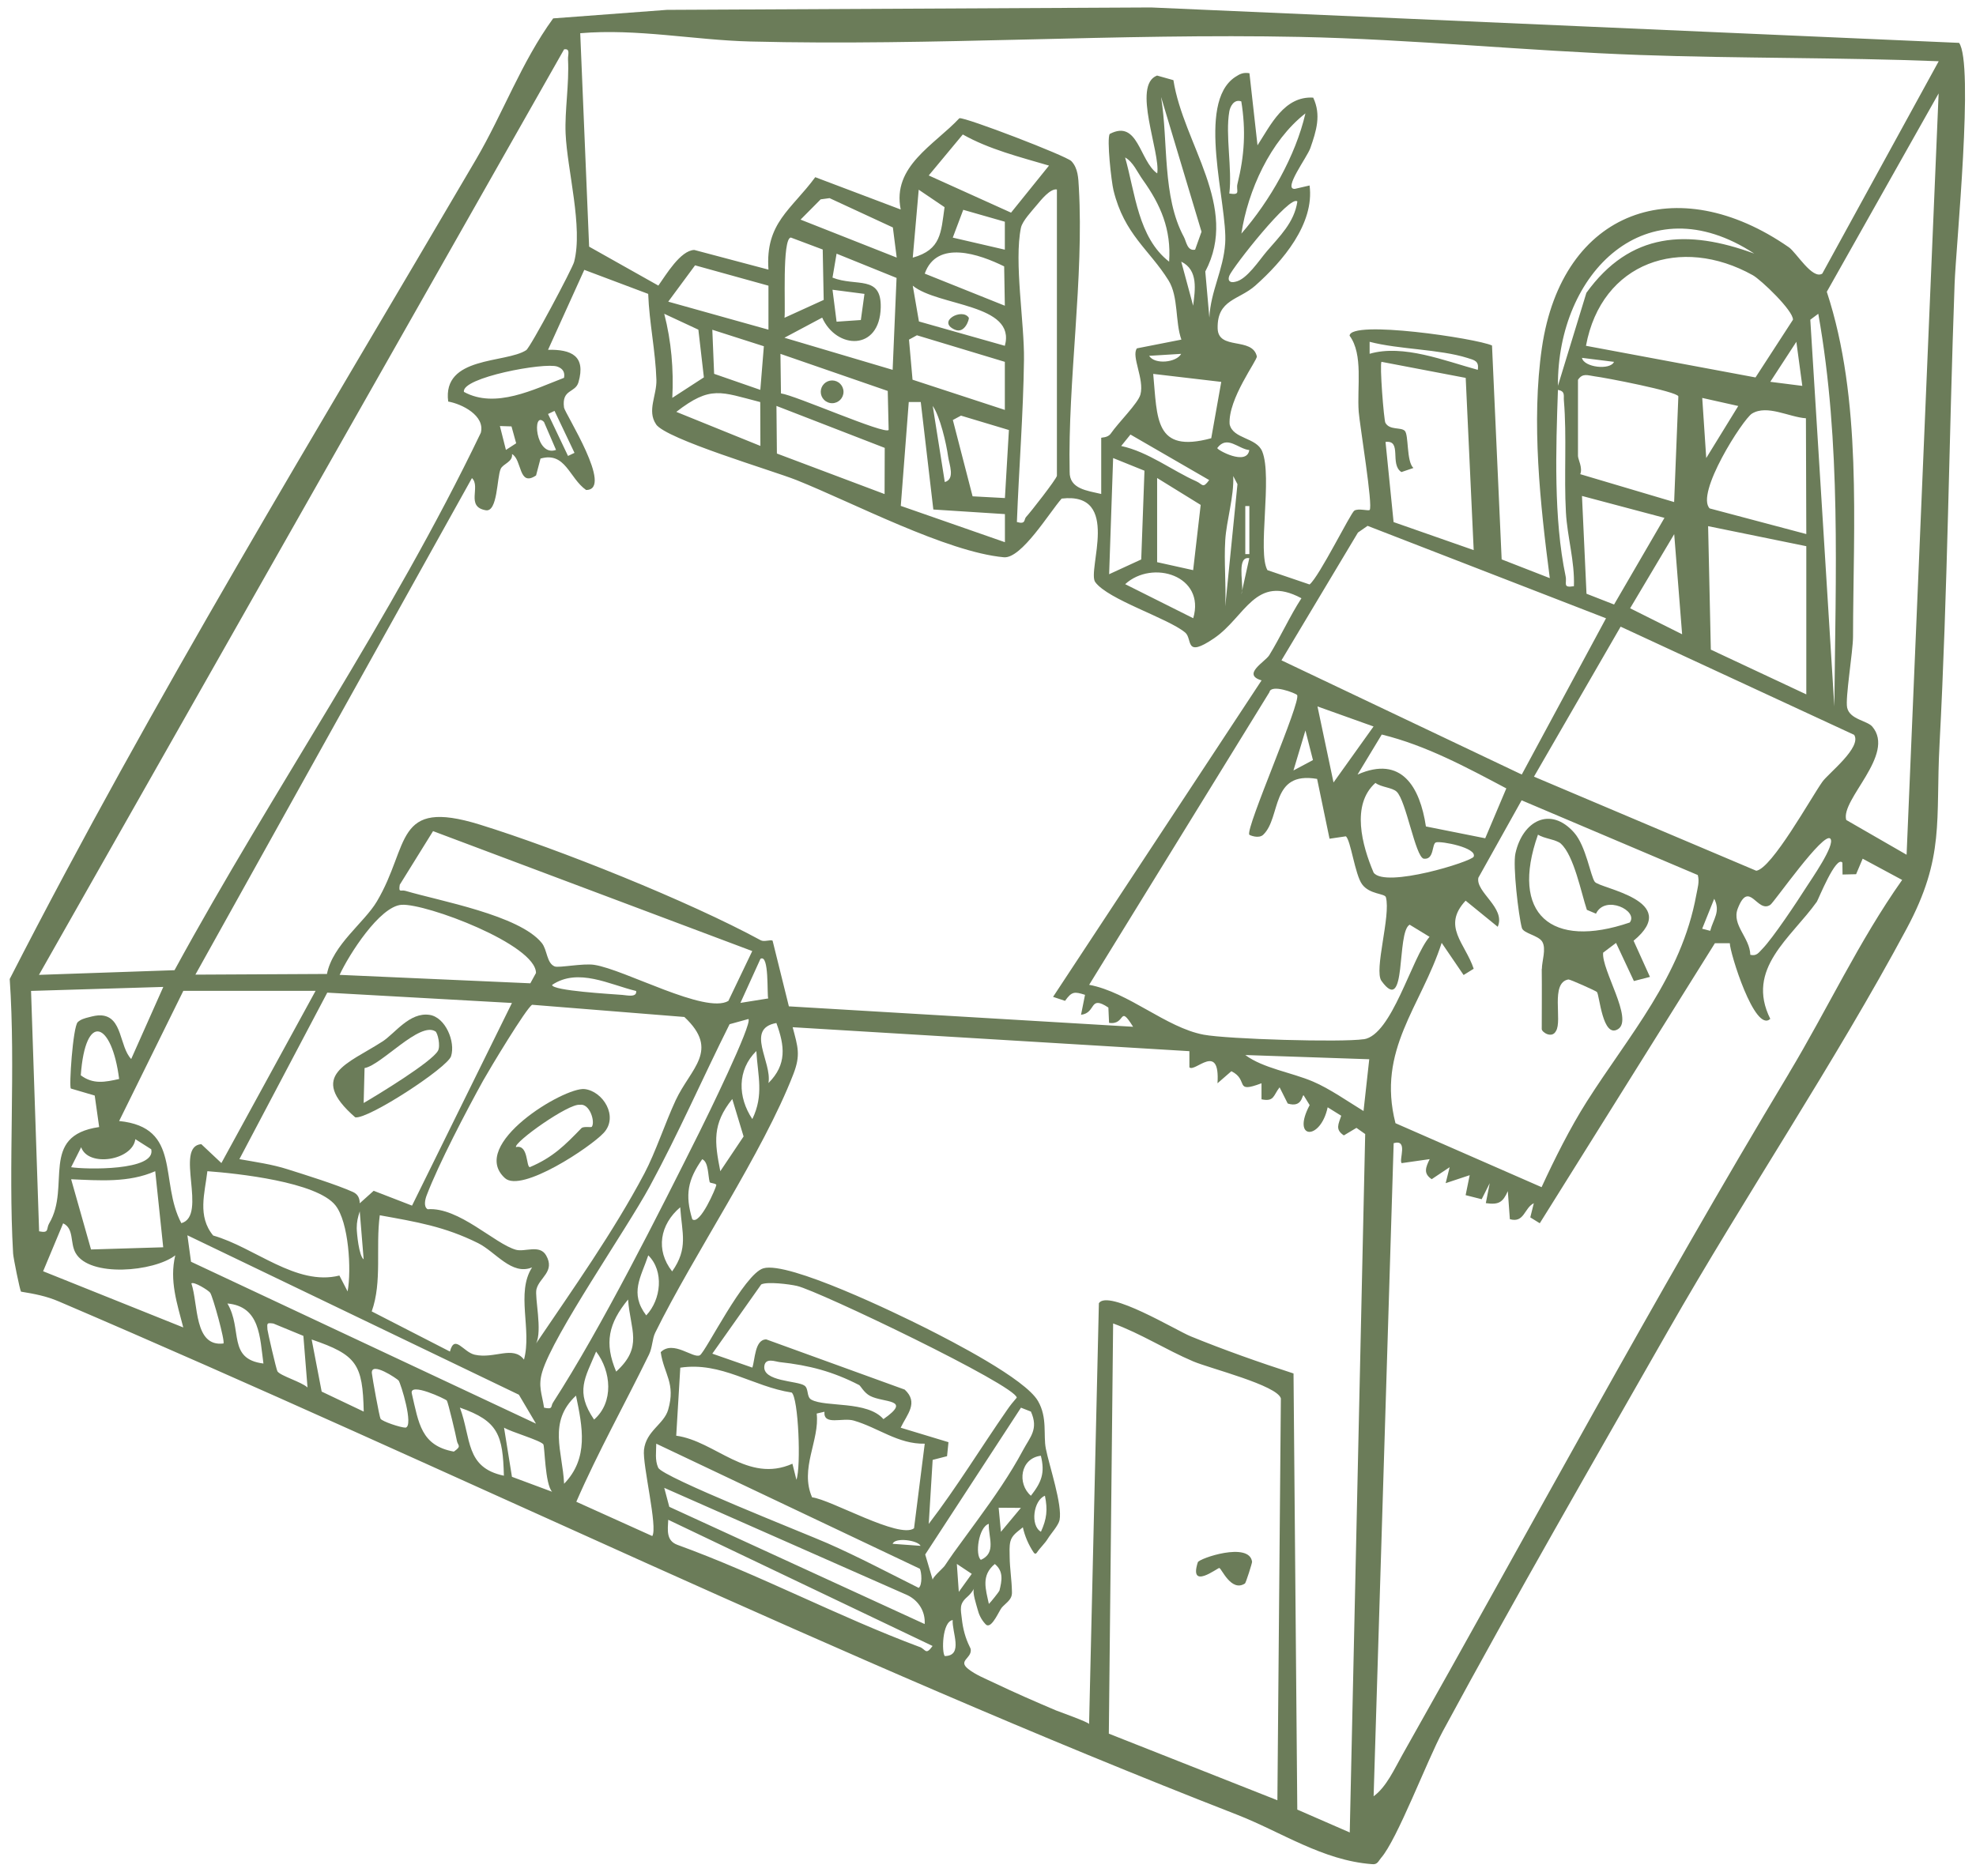 <svg viewBox="0 0 262.23 249.02" xmlns="http://www.w3.org/2000/svg" data-name="Ebene 1" id="Ebene_1">
  <defs>
    <style>
      .cls-1 {
        fill: #6b7c59;
      }
    </style>
  </defs>
  <path d="M164.84,78.39l-.11.49c.06-.11.09-.28.11-.49Z" class="cls-1"></path>
  <path d="M259.97,5.69L152.77.99l-64.28.32-15.08,1.13c-4.22,5.8-6.65,12.6-10.25,18.74C41.99,57.32,20.36,92.69,1.29,129.95c.81,11.86-.23,24.65.45,36.44.03.57.89,4.83,1.05,5.06,1.77.29,3.35.58,5.04,1.31,52.15,22.31,103.45,47.51,156.32,68.11,5.88,2.29,11.36,6.08,17.92,6.57.74.1.86-.43,1.21-.83,2.14-2.43,6.11-12.95,8.19-16.81,9.67-17.9,19.89-35.61,29.96-53.27,10.09-17.68,22.12-35.58,31.59-53.25,5.12-9.55,3.83-14.36,4.37-24.47,1.08-20.41,1.26-40.79,2-61.14.18-5,2.61-29.28.58-32ZM74.86,6.55c.87-.14.49.72.52,1.32.17,3.28-.45,6.85-.32,9.85.21,4.84,2.33,12.44,1.13,17.04-.22.87-5.8,11.36-6.36,11.72-2.73,1.77-11.15.75-10.35,6.82,1.83.32,4.91,1.87,4.33,4.14-11.87,24.74-27.54,47.29-40.65,71.34l-17.99.62L74.86,6.55ZM87.05,56.31c1.31,1.98,15.47,6.15,18.64,7.41,7.48,2.99,19.95,9.56,27.53,10.25,2.34.21,6.05-5.96,7.67-7.79,7.98-.93,3.33,9.56,4.46,11.09,1.71,2.33,9.57,4.75,11.92,6.68,1.04.85-.15,3.49,3.85.77,4.16-2.84,5.47-8.59,11.59-5.31-1.56,2.41-2.77,5.12-4.27,7.56-.53.87-3.7,2.56-1.02,3.34l-27.67,42.01,1.59.53c.9-1.27,1.25-1.24,2.65-.8l-.53,2.65c2.07-.25,1.03-2.69,3.63-.96l.09,2.03c2.26.34,1.27-2.55,3.19.52l-45.68-2.71-2.16-8.71c-.25-.19-1.11.19-1.57-.06-9.53-5.18-26.83-12.12-37.3-15.36-11.43-3.53-9.22,2.75-13.65,10.21-1.67,2.82-5.86,5.75-6.62,9.62l-17.46.09L62.63,63.46c1.21,1.13-.87,3.81,1.84,4.27,1.58.27,1.46-4.32,1.97-5.48.31-.71,1.63-.91,1.51-1.98,1.36.75.83,4.42,3.19,2.84l.59-2.24c3.32-.95,3.8,2.59,6.05,4.17,3.73,0-2.83-10.2-2.93-10.94-.33-2.49,1.5-1.9,1.92-3.37,1-3.49-.94-4.36-4.04-4.3l4.81-10.61,8.48,3.19c.14,3.8.97,7.58,1.09,11.4.06,2.08-1.27,4.1-.05,5.9ZM100.9,51.75l-6.13-2.13-.24-5.85,6.84,2.19-.47,5.79ZM100.91,59.19l-11.16-4.52c4.57-3.54,5.89-2.64,11.14-1.3l.02,5.82ZM88.68,40.04l3.56-4.82,9.74,2.7v5.84s-13.3-3.72-13.3-3.72ZM92.68,43.76l.73,6.33-4.19,2.72c.19-3.78-.13-7.51-1.07-11.16l4.53,2.11ZM104.95,31.53l4.23,1.59.13,6.69-5.2,2.37c.16-1.16-.35-10.54.84-10.65ZM106.24,29.15l2.67-2.69,1.18-.16,8.4,3.89.51,4-12.76-5.04ZM109.11,42.16c1.89,4.22,7.63,4.48,7.77-1.34.1-4.38-3.25-2.72-6.4-3.97l.54-3.18,7.96,3.22-.52,12.2-14.36-4.26,5.01-2.67ZM110.49,38.46l4.23.55-.48,3.47-3.22.22-.54-4.24ZM117.81,51.89l.12,5.18c-.51.65-12.39-4.6-14.29-4.85l-.07-5.25,14.23,4.92ZM117.41,59.45l-.02,6.13-14.29-5.38-.06-6.32,14.37,5.57ZM135.49,30.22c.19-.9,1.48-2.25,2.13-3.04.5-.6,1.76-2.19,2.64-2.03v38.01c-.11.49-3.51,4.85-4.09,5.46-.31.32,0,1.03-1.22.67.27-7.12.85-14.39.94-21.54.07-4.84-1.34-13.01-.4-17.54ZM134.16,28.22l-10.91-4.93,4.52-5.44c3.49,1.97,7.57,2.99,11.44,4.13l-5.04,6.25ZM133.26,35.35l.09,5.23-10.63-4.26c1.61-4.55,7.26-2.58,10.54-.96ZM126.44,31.54l1.39-3.69,5.52,1.58v3.71s-6.91-1.6-6.91-1.6ZM133.35,45.9l-11.4-3.23-.82-4.75c3.37,2.76,13.77,2.39,12.22,7.98ZM133.89,57.07l-.53,9.04-4.29-.23-2.62-10.13,1.08-.58,6.36,1.91ZM125.35,27.5c-.48,3.38-.44,5.64-4.22,6.7l.79-9.02,3.43,2.32ZM121.7,44.51l11.65,3.52v6.38s-12.25-4.01-12.25-4.01l-.47-5.32,1.06-.58ZM125.38,63.98l-1.6-10.1c.97,1.38,1.81,5.01,2.04,6.71.15,1.07.97,3.01-.45,3.4ZM122.19,53.35l1.67,14.28,9.5.61v3.73s-13.82-4.82-13.82-4.82l1.06-13.79h1.59ZM154.1,12.93l5.35,17.83-.85,2.38c-1.05.22-1.17-1.11-1.49-1.69-2.89-5.35-2.06-12.64-3.02-18.51ZM155.15,34.73c-4.12-3.19-4.5-9.13-5.84-13.83,1.08.6,1.62,1.96,2.35,2.97,2.38,3.33,3.79,6.59,3.49,10.86ZM158.34,40.58l-1.58-5.85c2.3,1.12,1.83,3.78,1.58,5.85ZM162.07,50.69l-1.33,7.48c-7.55,2.05-7.14-2.64-7.7-8.54l9.03,1.06ZM165.79,74.09l-.95,4.3c-.01.2-.05.37-.11.49l.11-.49c.1-1.4-.66-4.57.95-4.3ZM165.26,73.55v-6.38s.54,0,.54,0v6.38s-.54,0-.54,0ZM161.54,59.47c1.31-1.76,2.79.13,4.25.27-.33,2.16-4.31-.04-4.25-.27ZM162.6,71.7c.16-2.6,1.18-5.79,1.06-8.51l.56,1.08-1.62,16.21c.13-2.9-.18-5.87,0-8.78ZM152.5,47.23l4.25-.26c-.61,1.14-3.5,1.47-4.25.26ZM160.47,63.72c-.88,1.2-.85.55-1.73.16-3.1-1.37-6.39-3.92-9.95-4.68l1.23-1.52,10.46,6.05ZM158.34,75.68l-4.78-1.06v-11.17s5.78,3.57,5.78,3.57l-1,8.66ZM158.35,82.06l-9.03-4.52c3.62-3.31,10.69-1.12,9.03,4.52ZM151.88,62.48l-.43,11.78-4.26,1.96.53-15.42,4.16,1.68ZM183.35,48.03l11.16,2.13,1.06,22.86-10.63-3.72-1.07-10.64c2.24-.28.51,2.99,2.11,4l1.59-.54c-.95-.87-.6-4.42-1.15-4.94-.54-.51-2-.04-2.57-1.06-.2-.35-.79-7.81-.51-8.1ZM181.76,46.96v-1.59c3.89,1.02,9.28.97,13,2.15.89.28,1.55.39,1.35,1.57-4.38-1.19-9.89-3.43-14.35-2.13ZM213.13,82.07l-11.18,20.74-31.89-15.16,10.15-16.96,1.28-.89,31.64,12.27ZM246.06,97.54c1.05,1.66-3.42,5.11-4.21,6.22-1.49,2.09-6.72,11.54-8.78,11.82l-29.5-12.49,11.5-19.91,30.99,14.36ZM240.25,42.43l1.05-.78c3.06,17.17,2.29,34.75,2.13,52.12l-3.19-51.34ZM239.68,117.81c-1.18,1.86-4.4,6.71-5.8,8.14-.51.52-.75.98-1.6.79-.05-2.29-2.5-3.96-1.67-6.13,1.52-3.96,2.58.69,4.33-.51.52-.36,7.07-9.77,7.96-8.78.72.79-2.59,5.49-3.22,6.49ZM226.95,123.55l-1.06-.27,1.6-3.98c.87,1.71-.11,2.65-.53,4.25ZM183.37,97.5c5.85,1.43,11.23,4.34,16.53,7.15l-2.8,6.62-7.87-1.57c-.79-5.23-3.22-9.47-9.07-6.89l3.21-5.31ZM176.97,103.87l-2.13-10.1,7.44,2.66-5.31,7.43ZM182.53,103.92c.75.58,2.21.6,2.81,1.16,1.26,1.16,2.49,8.66,3.6,8.9,1.44.18,1.04-2.01,1.64-2.17.72-.19,5.45.71,4.99,1.9-.25.65-11.74,4.22-13.28,2.12-1.54-3.61-3.01-9.02.24-11.91ZM194.51,119.56l4.25,3.46c1.09-2.53-2.96-4.59-2.57-6.51l5.74-10.28,23.38,9.92c.25.9-.04,1.76-.2,2.64-1.97,10.83-8.96,18.65-14.55,27.46-2.18,3.44-4.27,7.61-5.98,11.33l-19.39-8.49c-2.5-9.75,3.39-15.46,6.13-23.94l2.91,4.27,1.34-.83c-1.13-3.4-4.25-5.62-1.07-9.04ZM209.41,60.53v-10.11c.61-.95,1.33-.58,2.19-.47,1.41.17,10.95,2.01,11.13,2.66l-.56,14.03-12.46-3.7c.35-.85-.3-1.97-.3-2.42ZM209.94,47.5l4.25.53c-.49,1.14-4,.74-4.25-.53ZM223.23,84.19l-6.9-3.45,5.85-9.84,1.05,13.29ZM220.88,68.75l-6.68,11.49-3.66-1.43-.6-12.98,10.95,2.91ZM225.9,52.82l4.78,1.07-4.25,6.91-.53-7.98ZM226.68,69.84l13.03,2.66v19.67s-12.67-5.94-12.67-5.94l-.36-16.39ZM226.9,67.5c-1.96-1.93,4.4-11.86,5.6-12.6,2.01-1.23,4.92.47,7.16.62l.05,15.37-12.81-3.4ZM234.93,50.68l3.46-5.31.79,5.85-4.25-.54ZM232.97,50.1l-22.5-4.2c2.06-11.13,12.61-14.69,22.14-9.37,1.07.59,5.39,4.71,5.33,5.91l-4.97,7.66ZM210.52,38.89l-3.77,12.32c-.1-14.97,11.76-26.93,26.05-17.55-8.86-3.25-16.44-2.89-22.29,5.23ZM207.54,53.16c.4,4.75,0,10.07.27,14.85.18,3.28,1.18,6.47,1.06,9.8-1.55.25-.9-.36-1.1-1.32-1.61-7.67-1.29-16.92-1.02-24.74,1.01.19.73.75.79,1.41ZM174.24,100.89l-2.59,1.38,1.59-5.31,1,3.93ZM103.03,135.79c1.11,3.03,1.42,5.5-1.05,7.97.5-2.8-3.12-7.21,1.05-7.97ZM97.18,145.89l1.5,4.96-3.09,4.61c-.77-3.89-1.08-6.25,1.58-9.57ZM95.06,157.31c-.03.32-2.17,5.39-3.19,4.53-.99-3.25-.59-5.26,1.32-7.97.85.37.75,2.13.99,3.04.04.16.9.15.88.4ZM100.37,139.51c.2,3.33,1.02,5.83-.53,9.03-1.94-2.9-2.03-6.51.53-9.03ZM98.26,133.12l2.66-5.85c1.19-.68.84,4.8,1.03,5.26l-3.69.59ZM71.19,171.14c.37-1.56,2.52-2.35,1.28-4.51-.85-1.48-2.82-.41-4-.74-2.81-.78-7.59-5.7-11.72-5.38-.58-.35-.32-1.34-.13-1.84,1.57-4.14,5.29-11.25,7.51-15.26.81-1.45,5.71-9.61,6.49-10.04l20.2,1.62c4.76,4.46.83,6.79-1.16,11.07-1.38,2.97-2.68,6.93-4.14,9.69-4.13,7.8-9.5,15.36-14.38,22.58.86-1.69-.2-6.12.05-7.19ZM69.53,180.46c-1.45-1.9-3.91-.05-6.53-.64-1.53-.35-2.67-2.79-3.29-.42l-10.38-5.33c1.41-3.93.5-8.51,1.07-12.76,4.86.88,8.58,1.48,13.05,3.7,2.34,1.17,4.46,4.33,7.16,3.22-2.17,3.38,0,8.26-1.07,12.23ZM47.74,159.72c-.01-.68-.24-1.2-.9-1.5-2.18-.98-6.28-2.26-8.69-3.02-2.06-.66-4.26-.96-6.38-1.34l11.66-22.1,24.51,1.37-13.26,26.9-5.09-1.97-1.85,1.66ZM48.26,167.16c-.63-.45-.91-3.45-.92-4.14,0-.85.15-1.44.4-2.23l.52,6.37ZM46.13,171.42l-1.09-2.11c-5.73,1.44-11.25-3.75-16.75-5.31-2.12-2.56-1.11-5.62-.77-8.54,3.93.29,14.52,1.41,17,4.54,1.76,2.22,2.14,8.56,1.61,11.42ZM45.07,129.4c1.21-2.63,5.32-9.12,8.23-9.3,3.23-.2,17.82,5.27,17.83,9.05l-.75,1.37-25.31-1.12ZM73.27,130.73c3.47-2.32,7.63-.03,11.15.81.14.91-1.26.56-1.84.52-1.34-.11-9.3-.55-9.31-1.32ZM78.86,128.07c-1.49-.23-4.71.43-5.25.21-1.08-.44-.97-2.19-1.71-3.11-2.98-3.7-13.58-5.58-18.09-6.92-.6-.18-.94.33-.76-.81l4.42-7.12,42.36,15.92-3.17,6.62c-3.05,1.79-13.77-4.18-17.8-4.79ZM72.73,54.95l.86-.41,2.65,5.57-.86.41-2.65-5.57ZM73.79,59.72c-2.76.99-3.2-5.32-1.6-3.71l1.6,3.71ZM61.57,52.02c-.39-1.9,10.72-3.96,12.39-3.36.71.25,1.04.73.89,1.49-3.98,1.52-9.1,4.16-13.28,1.87ZM68.5,58.84l-1.36.88-.8-3.17,1.54.05.62,2.24ZM5.19,163.44l-1.07-31.91,17.55-.53s-4.26,9.57-4.26,9.57c-1.58-1.66-1.14-5.6-3.96-5.79-.56-.04-1.11.1-1.65.24-.53.13-1.08.28-1.48.65-.65.61-1.19,8.74-.91,8.82l3.16.93.59,4.18c-8,1.15-3.7,7.87-6.64,12.8-.41.69.07,1.33-1.33,1.04ZM9.44,154.93l1.33-2.65c.95,2.7,6.82,1.74,7.19-1.07l2.11,1.34c.68,2.89-8.75,2.69-10.64,2.38ZM20.6,155.46l1.06,10.1-9.58.29-2.64-9.32c3.76.16,7.66.48,11.16-1.07ZM10.72,142.73c.62-8.55,4.13-7.09,5.09.49-1.85.41-3.44.75-5.09-.49ZM5.72,168.75l2.66-6.37c1.48.71.89,2.59,1.65,3.93,1.84,3.28,10.41,2.5,13.23.32-.8,3.34.24,6.39,1.06,9.57l-18.6-7.46ZM24.07,162.37c-2.96-5.57.08-12.73-8.26-13.57l8.52-17.28h17.55l-12.5,22.86-2.67-2.51c-3.62.29.9,9.49-2.64,10.49ZM24.87,163.97l43.99,21.16,2.27,3.84-45.78-21.49-.48-3.51ZM29.65,178.33c-3.92.47-3.32-5.2-4.25-7.97.29-.31,2.25.9,2.49,1.23.35.48,2.02,6.51,1.76,6.74ZM30.18,173.02c4.35.39,4.3,4.49,4.78,7.97-4.81-.6-2.74-4.53-4.78-7.97ZM36.83,182.06c-.16-.24-1.32-5.3-1.34-5.59-.04-.83-.12-.91.79-.79l3.98,1.64.55,6.85c-.79-.74-3.58-1.54-3.98-2.13ZM42.69,184.72l-1.33-6.92c6.01,2.05,6.77,3.29,6.91,9.57l-5.57-2.65ZM53.83,189.5c-.68,0-3.1-.82-3.33-1.18-.16-.26-1.09-5.43-1.15-6.04-.16-1.65,3.36.73,3.55.97.28.36,2.04,6.03.92,6.25ZM60.23,192.68c-4.36-.79-4.66-3.77-5.58-7.71-.37-1.56,4.5.73,4.65.94.16.22,1.21,4.62,1.33,5.33.12.67.7.68-.4,1.44ZM61.03,186.84c5.13,1.78,5.7,3.67,5.84,9.04-5.15-1.08-4.3-4.93-5.84-9.04ZM67.94,196.03l-1.05-6.53c.92.57,4.76,1.66,5.21,2.21.2.25.22,5.3,1.17,6.3l-5.32-1.98ZM72.2,186.84c-.27-1.81-.82-2.83-.24-4.75,1.49-4.96,11.08-18.76,14.25-24.58,3.82-7.03,7.03-14.41,10.61-21.56l2.5-.69c.59.58-5.68,13.38-6.51,15.03-5.4,10.8-13,25.95-19.42,35.88-.34.52.05.95-1.19.68ZM89.2,168.76c-2.23-2.82-1.62-6.23,1.07-8.51.23,3.46,1.1,5.43-1.07,8.51ZM85.76,174.6c-2.25-2.97-.69-5.08.27-7.97,2.11,2.07,1.72,5.87-.27,7.97ZM81.77,182.06c-1.61-3.81-1.01-6.4,1.58-9.57.29,4.06,2.04,6.28-1.58,9.57ZM78.84,188.43c-2.54-3.72-1.2-5.51.27-9.03,2.01,2.63,2.37,6.73-.27,9.03ZM76.44,185.25c.86,4.16,1.72,8.29-1.58,11.7-.2-4.28-2.18-8.2,1.58-11.7ZM87.35,194.82c-.46-1.01-.26-2.14-.26-3.19l34.98,16.6c.24.47.35,2.15-.15,2.54-4.01-2-8.04-4.14-12.14-5.94-2.96-1.3-21.84-8.74-22.43-10.01ZM119.53,189.5c.85-1.78,2.41-3.31.53-5.05l-18.36-6.66c-1.54-.02-1.49,2.67-1.86,3.74l-5.31-1.85,6.49-9.19c.8-.4,3.7-.04,4.75.2,2.83.64,29.03,13.2,29.16,14.83-.45.51-.9,1.07-1.28,1.63-3.48,5.01-6.68,10.27-10.4,15.13l.52-8.5,1.91-.49.19-1.86-6.34-1.92ZM121.3,202.86c-1.96,1.45-11.02-3.81-13.53-4.11-1.68-3.81,1.03-7.58.61-11.12l1.03-.24c-.16,1.88,2.37.74,3.88,1.17,3.26.94,5.9,3.15,9.43,3.07l-1.42,11.22ZM122.17,205.19l-3.71-.27c.32-.9,3.35-.47,3.71.27ZM106.77,183.93c-.87-.68-5.68-.51-5.33-2.66.18-1.07,1.45-.54,2.03-.47,3.95.43,7.05,1.25,10.55,3.05.18.09.64,1.02,1.45,1.44,1.82.95,5.65.36,1.77,3.08-2.15-2.47-7.67-1.55-9.56-2.58-.67-.36-.33-1.41-.9-1.86ZM105.05,184.83c.92.68,1.27,9.9.64,11.59l-.53-2.13c-5.95,2.65-10.22-3.01-15.42-3.72l.54-9.03c5.45-.82,9.63,2.51,14.77,3.3ZM120.43,211.74c1.47.71,2.39,2.17,2.28,3.83l-33.89-15.56-.67-2.52,32.28,14.25ZM122.06,218.62c-10.86-4.05-21.25-9.6-32.18-13.57-1.49-.56-1.27-1.95-1.2-3.32l35.08,16.75c-.93,1.3-.9.43-1.71.13ZM122.78,206.34l12.71-19.49,1.32.52c1.05,2.34-.12,3.38-1.03,5.09-1.74,3.26-3.86,6.29-6.03,9.27-1.07,1.47-2.14,2.93-3.21,4.4-.41.56-.78,1.15-1.18,1.72-.2.29-1.67,1.56-1.58,1.86,0,0-1-3.38-1-3.38ZM136.81,198.54c-1.85-1.6-1.42-4.97,1.32-5.31.57,2.29.09,3.5-1.32,5.31ZM138.67,198.54c.38,1.87.25,3.06-.53,4.78-1.45-.83-.99-4.18.53-4.78ZM132.02,207.6c1.2.98.93,2.26.61,3.54-.03.11-1.15,1.54-1.4,1.76-.42-1.98-1.06-3.77.79-5.3ZM130.17,207.05c-.8-.63-.32-4.35,1.05-4.78-.07,1.77,1.05,3.84-1.05,4.78ZM132.83,203.33l-.3-3.2,2.95.02-2.65,3.18ZM125.38,219.82c-.42-.46-.37-4.56,1.05-4.78-.13,1.56,1.48,4.75-1.05,4.78ZM126.98,207.59l1.98,1.32-1.72,2.39-.26-3.71ZM169.52,238.96l-22.37-8.84.57-54.45c3.72,1.36,6.97,3.48,10.64,5.04,2.19.93,11.14,3.17,11.62,4.91l-.46,53.33ZM179.09,243.22l-6.93-3.02-.5-57.89c-4.54-1.47-9.27-3.14-13.67-4.94-1.92-.79-10.93-6.26-12.16-4.39,0,0-1.3,55.87-1.3,55.87,0-.24-4.05-1.67-4.38-1.81-2.76-1.17-5.51-2.37-8.21-3.66-1.14-.55-2.44-1.05-3.44-1.84-1.4-1.1.39-1.38.33-2.53,0-.16-.09-.32-.16-.46-.56-1.13-.88-2.36-1.02-3.61-.16-1.39-.39-2.01.71-2.97.36-.31.67-.69.9-1.11-.26.48.32,2.16.45,2.68.19.77.51,1.44,1.06,2.03.06.06.12.12.19.15.73.32,1.65-1.96,1.99-2.34.47-.53,1.16-.94,1.31-1.63.04-.18.04-.36.03-.54-.03-1.51-.28-3-.3-4.51,0-.68-.07-1.4.09-2.07.22-.9.99-1.33,1.66-1.9.26,1.18.75,2.31,1.42,3.32.06.09.14.18.24.18.1,0,.16-.09.22-.17.45-.67,1.04-1.17,1.45-1.85.39-.64,1.39-1.72,1.54-2.44.4-2-1.36-7.17-1.82-9.48-.36-1.82.24-4.1-1.04-6.32-1.7-2.95-11.45-7.95-14.9-9.69-3.87-1.95-18.22-8.89-21.54-7.93-2.58.74-7.65,11.08-8.43,11.54-.86.5-3.53-2.06-5.2-.41.43,2.94,2.01,4.1.99,7.64-.56,1.94-2.93,2.8-3.21,5.33-.22,1.95,1.86,10.33,1.1,11.44l-10.08-4.55c2.91-6.68,6.46-13.01,9.65-19.55.46-.95.42-2.08.82-2.89,5.16-10.48,14.28-23.84,18.34-34.34.98-2.54.59-3.59-.1-6.21l52.65,3.18v2.14c.7.75,4.09-3.45,3.73,2.12l1.84-1.6c2.4,1.18.26,3.01,4,1.6v2.13c1.71.35,1.55-.51,2.4-1.59l1.08,2.15c1.96.61,1.88-1.18,2.11-1.09l.8,1.3c-2.46,4.61,1.44,4.76,2.39.29l1.8,1.12c-.36,1.11-.84,1.83.35,2.61l1.67-1,1.16.82-2.05,92.72ZM180.96,147.48c-2.06-1.26-4.53-2.99-6.72-3.92-2.86-1.22-6.59-1.75-8.98-3.52l16.45.56-.76,6.88ZM180.98,137.94c-2.96.44-18.04,0-21.25-.6-4.99-.94-9.96-5.64-15.19-6.62l23.92-38.84c.22-1.13,3.46.12,3.67.37.63.75-6.87,17.71-6.34,18.54.05.08,1.25.58,1.85.01,2.41-2.3.91-8.49,7.15-7.41l1.65,7.94,2.16-.32c.65.47,1.21,5.08,2.16,6.37,1.01,1.37,3.02,1.19,3.16,1.72.67,2.46-1.61,9.68-.59,11.1,3.42,4.74,1.94-6.46,3.74-7.46l2.64,1.61c-2.39,2.8-4.98,13.04-8.73,13.6ZM237.39,142.5c-17.87,29.73-34.27,60.31-51.29,90.44-1.03,1.82-2.11,4.26-3.81,5.49l2.66-86.69c1.97-.57.66,2.23,1.06,2.65l3.72-.53c-.51,1.06-.89,1.9.27,2.66l2.38-1.59-.53,2.12,3.19-1.06-.54,2.65,2.13.54,1.07-2.13-.52,2.65c1.71.24,2.25-.09,2.92-1.59l.27,3.72c1.92.55,1.9-1.49,3.18-2.12l-.47,1.88,1.26.78,23.24-37.17h1.98c-.01,1.2,3.32,11.98,5.37,10.04-3.32-6.66,2.74-10.72,6.18-15.55.18-.26,2.55-6.2,3.39-5.19l.02,1.58,1.8-.04.87-2.06,5.24,2.82c-5.74,8.12-9.95,17.22-15.04,25.69ZM253.01,113.45l-8-4.61c-.79-2.71,6.6-8.68,3.46-12.39-.67-.8-2.99-.94-3.34-2.52-.27-1.25.77-7.4.78-9.4.03-15.03,1.22-31.5-3.48-45.8l14.84-26.33-4.25,101.05ZM241.83,36.32c-1.32.83-3.43-2.8-4.44-3.5-14.83-10.3-30.09-5.03-32.77,13.35-1.42,9.78-.22,20.82,1.05,30.57l-6.39-2.49-1.28-28.39c-2.08-.95-18.78-3.43-18.9-1.3,1.84,2.48.97,6.85,1.21,10.09.12,1.66,1.93,12.6,1.45,13.04-.18.16-1.49-.25-2.03.09-.49.3-4.66,8.77-5.94,9.8l-5.59-1.9c-1.36-2.35.68-12.34-.69-15.75-.77-1.9-3.89-1.63-4.33-3.62-.23-3.37,3.72-8.53,3.61-9.01-.61-2.63-5.14-.75-5.2-3.72-.08-3.86,2.82-3.73,5.01-5.68,3.61-3.21,7.86-8.19,7.19-13.28l-1.95.45c-1.63.1,1.62-4.18,2.05-5.41.79-2.27,1.47-4.4.38-6.7-3.84-.23-5.64,3.63-7.39,6.33l-1.07-9.57c-.8-.13-1.24.07-1.89.5-5.26,3.49-.98,16.93-1.33,22.08-.24,3.56-1.93,6.32-2.1,9.86l-.54-6.12c4.54-8.59-2.9-16.89-4.23-25.4l-2.17-.61c-3.36,1.27.48,10.23.02,12.99-2.37-1.66-2.52-7.22-6.3-5.24-.42.66.22,6.36.5,7.49,1.44,5.87,4.75,7.85,7.3,11.95,1.35,2.18.86,5.51,1.71,7.86l-5.9,1.16c-.79,1.03,1.02,4.1.46,6.14-.32,1.16-2.89,3.67-3.93,5.17-.41.59-1.27.5-1.27.57v7.45c-1.83-.44-4.24-.65-4.19-2.96-.25-12.17,1.91-25.66,1.22-37.73-.07-1.2-.09-2.54-.99-3.49-.67-.7-14.08-5.85-14.86-5.7-3.35,3.58-8.95,6.38-7.79,12.12l-11.34-4.29c-3.18,4.33-6.65,6.06-6.21,12.27l-9.84-2.61c-1.85.05-3.79,3.36-4.77,4.73l-9.19-5.17-1.18-28.33c7.56-.64,15.09.91,22.58,1.1,24.31.61,48.85-1.11,72.9-.61,14.99.31,30.21,1.87,45.18,2.4,13.17.47,26.46.31,39.62.83l-15.44,28.17ZM164.74,31.01c.86-5.69,3.83-12.32,8.5-15.96-1.32,5.69-4.71,11.6-8.5,15.96ZM172.17,26.75c-.41,2.79-2.37,4.63-4.04,6.59-1.02,1.19-2.68,3.78-4.19,4.06-.68.18-1.07-.11-.8-.8.45-1.13,8.13-10.9,9.03-9.85ZM164.22,24.4c-.22.9.52,1.54-1.08,1.29.4-3.3-.55-7.78,0-10.9.11-.63.61-1.68,1.59-1.33.62,3.84.43,7.15-.51,10.95Z" class="cls-1"></path>
  <path d="M165.21,210.19c-1.82,1.18-3.11-2.03-3.4-2.06-.24-.02-4.06,3-2.85-.76.16-.51,6.83-2.78,7.2-.07.02.16-.82,2.8-.94,2.88Z" class="cls-1"></path>
  <path d="M204.62,128.6c-.01-.98.61-2.66.05-3.6-.52-.86-2.51-1.09-2.71-1.84-.44-1.63-1.22-8.24-.85-9.89.97-4.37,4.67-6.27,7.78-2.76,1.59,1.79,2.19,5.8,2.75,6.54.69.91,11.63,2.47,5.15,7.82l2.17,4.8-2.13.55-2.37-5.06-1.71,1.29c-.25,2.26,4.05,8.85,1.98,10.15s-2.46-4.57-2.81-4.93c-.14-.15-3.58-1.69-3.78-1.66-2.45.43-.76,5.47-1.66,6.86-.54,1.02-1.88.14-1.88-.28,0-2.66.03-5.32,0-7.98ZM207.15,111.99c-.62-.56-2.23-.67-3.05-1.2-3.74,10.57,1.77,15.22,12.18,11.66,1.2-1.56-3.27-3.73-4.48-1.17l-1.21-.51c-.74-2.2-1.71-7.22-3.45-8.78Z" class="cls-1"></path>
  <path d="M67.01,156.38c-4.9-4.44,7.89-12.12,10.57-11.82,2.45.28,4.54,3.65,2.54,5.81-1.73,1.88-10.91,8-13.11,6.01ZM78.53,149.58c.5-.68-.29-3.18-1.59-2.93-1.45-.22-8.7,4.92-8.47,5.61,1.68-.4,1.33,2.67,1.85,2.66,3.07-1.3,4.66-2.92,6.84-5.17.28-.28,1.29-.07,1.37-.18Z" class="cls-1"></path>
  <path d="M50.74,138.26c1.68-1.09,3.61-3.94,6.26-3.55,2.11.31,3.47,3.57,2.86,5.49-.49,1.53-11.04,8.42-12.72,8.11-6.43-5.61-.92-7.12,3.59-10.05ZM57.77,136.9c-2.08-1.34-7.16,4.49-9.39,4.87l-.12,4.64c1.89-1.1,9.02-5.44,9.86-6.93.36-.63-.02-2.38-.35-2.59Z" class="cls-1"></path>
  <circle r="1.51" cy="52.01" cx="110.43" class="cls-1"></circle>
  <path d="M128.57,42.18c.08.13-.51,2.17-1.85,1.58-2.47-1.08.99-2.95,1.85-1.58Z" class="cls-1"></path>
</svg>